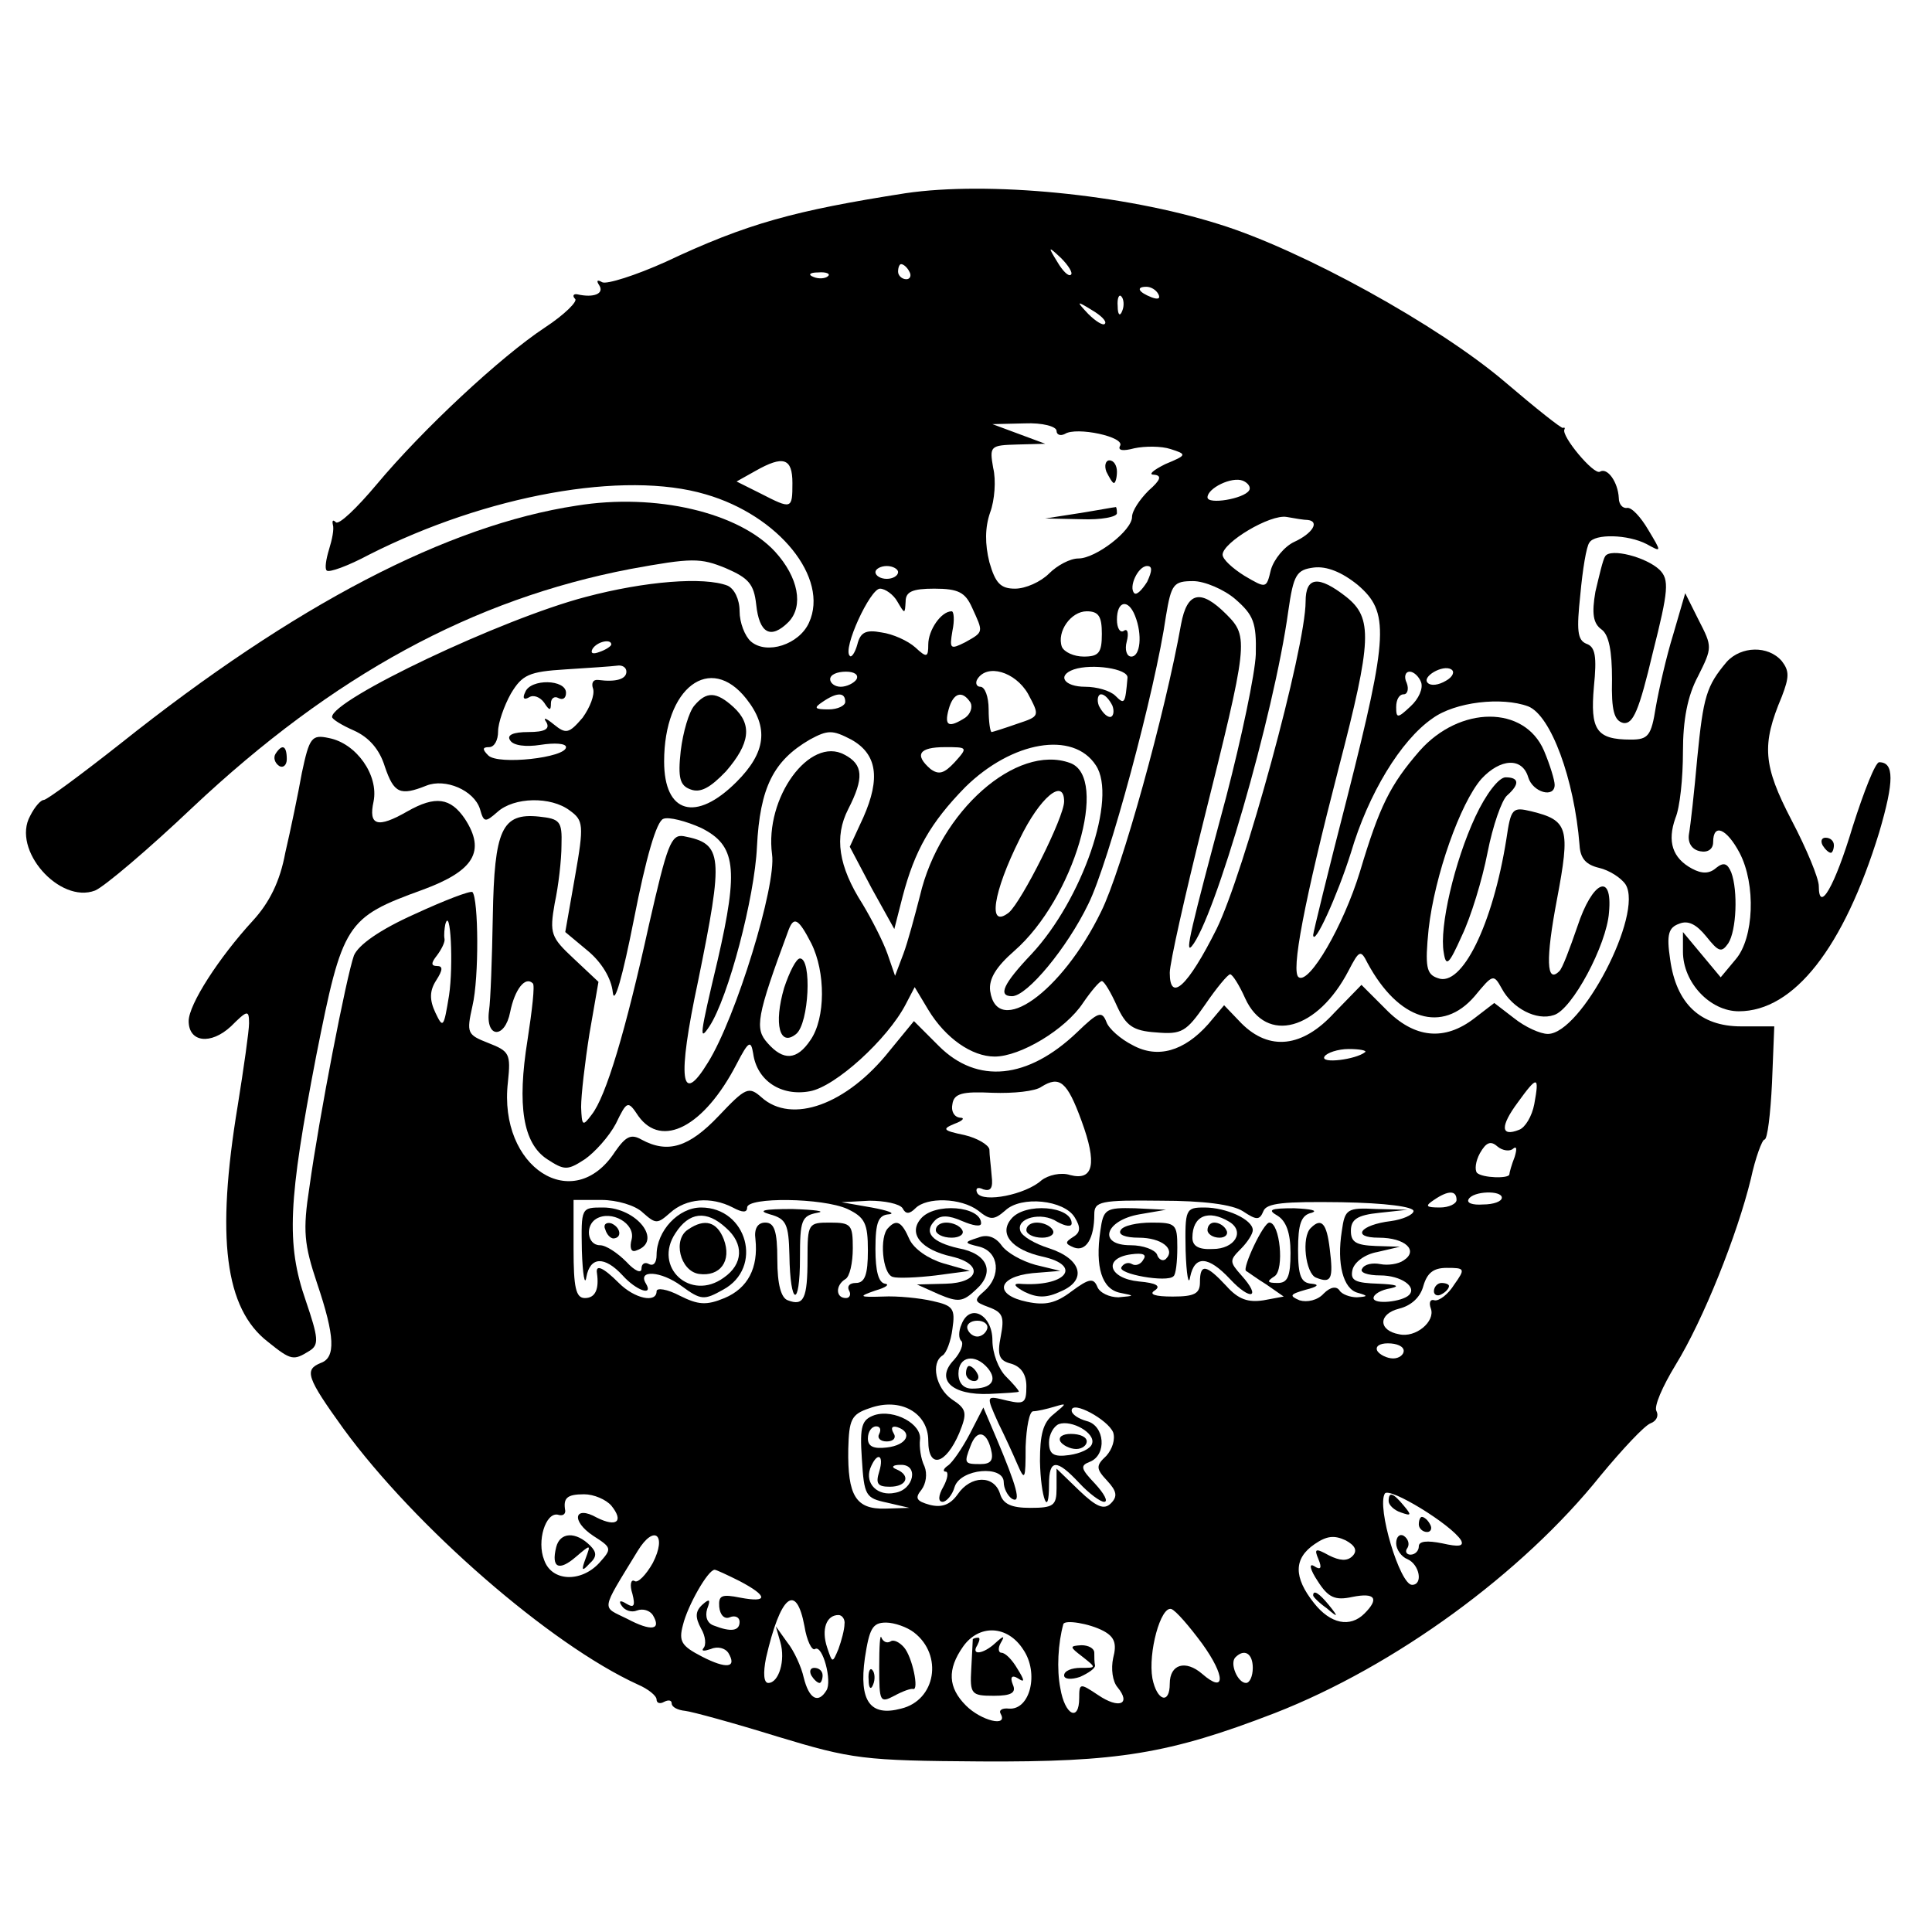 <?xml version="1.0" standalone="no"?>
<!DOCTYPE svg PUBLIC "-//W3C//DTD SVG 20010904//EN"
 "http://www.w3.org/TR/2001/REC-SVG-20010904/DTD/svg10.dtd">
<svg version="1.0" xmlns="http://www.w3.org/2000/svg"
 width="256pt" height="256pt" viewBox="0 0 256 256"
 preserveAspectRatio="xMidYMid meet">
<g transform="translate(0,256) scale(0.1,-0.1)"
fill="#000000" stroke="none">
<path d="M1200 2304 c-147 -23 -210 -40 -318 -91 -40 -18 -78 -30 -84 -27 -7
4 -8 2 -4 -4 7 -11 -7 -17 -29 -12 -5 1 -7 -2 -3 -6 4 -3 -14 -21 -40 -38 -59
-39 -162 -135 -223 -208 -26 -31 -50 -54 -54 -50 -4 4 -5 2 -4 -3 2 -6 -1 -20
-5 -33 -4 -13 -6 -26 -3 -28 3 -3 28 6 56 21 156 79 338 112 446 80 97 -28
164 -111 137 -170 -13 -29 -56 -43 -77 -25 -8 7 -15 25 -15 40 0 16 -7 30 -16
34 -31 12 -109 6 -188 -15 -111 -29 -336 -136 -336 -159 0 -3 13 -11 29 -18
20 -9 34 -25 41 -48 12 -35 20 -39 55 -25 25 10 63 -6 71 -31 5 -18 7 -18 23
-4 22 20 71 21 96 2 18 -13 19 -19 7 -87 l-13 -74 30 -25 c18 -15 31 -36 33
-55 2 -18 13 21 28 97 16 82 30 130 39 133 7 3 30 -3 50 -12 46 -23 50 -53 22
-175 -24 -101 -25 -109 -11 -88 25 38 60 171 63 238 4 79 22 114 70 142 24 13
30 13 55 0 34 -19 39 -51 16 -103 l-18 -39 29 -55 30 -54 11 43 c16 61 37 98
83 145 62 61 143 75 173 29 29 -43 -18 -178 -85 -250 -38 -40 -45 -56 -26 -56
20 0 73 64 101 122 27 54 89 284 103 382 7 42 10 46 36 46 15 0 41 -11 56 -24
24 -21 28 -31 27 -73 -1 -26 -19 -111 -39 -188 -48 -179 -55 -209 -46 -199 30
35 109 306 128 444 7 49 11 55 34 58 17 2 37 -6 58 -23 42 -36 41 -65 -14
-282 -25 -97 -45 -179 -45 -182 1 -16 32 52 50 109 23 78 66 149 108 178 30
22 92 29 127 16 30 -12 61 -96 68 -184 1 -18 9 -26 26 -30 13 -3 29 -13 35
-22 24 -39 -59 -198 -103 -198 -10 0 -30 9 -45 21 l-26 20 -26 -20 c-40 -31
-80 -27 -118 12 l-32 32 -36 -37 c-42 -46 -86 -51 -123 -14 l-23 24 -21 -25
c-32 -36 -67 -46 -100 -28 -16 8 -32 22 -35 31 -6 15 -11 13 -39 -14 -65 -62
-132 -69 -183 -18 l-33 33 -32 -39 c-57 -72 -130 -98 -170 -62 -17 15 -21 13
-57 -25 -39 -41 -67 -50 -102 -31 -14 8 -21 4 -35 -16 -55 -85 -155 -21 -142
92 4 38 2 41 -26 52 -28 11 -29 13 -21 49 9 38 8 142 0 151 -3 2 -37 -11 -76
-29 -47 -21 -75 -41 -81 -55 -10 -28 -46 -213 -59 -307 -9 -58 -7 -76 10 -127
24 -71 25 -99 5 -106 -22 -9 -19 -19 30 -87 95 -130 274 -286 390 -339 14 -6
25 -15 25 -20 0 -5 5 -6 10 -3 6 3 10 2 10 -2 0 -5 8 -9 18 -10 9 -1 64 -16
122 -34 99 -30 114 -32 270 -33 181 -1 249 10 389 64 159 62 328 185 432 315
29 35 58 66 66 69 8 3 11 10 8 16 -4 6 8 33 25 61 37 60 82 173 100 247 6 28
15 52 18 52 4 0 8 34 10 75 l3 75 -44 0 c-54 0 -86 30 -94 89 -5 33 -2 42 12
47 12 5 23 -1 36 -17 16 -20 20 -22 29 -9 11 17 13 70 4 94 -5 12 -10 14 -20
6 -9 -8 -19 -8 -32 -1 -26 14 -33 36 -22 67 6 14 10 53 10 88 0 42 6 74 20
100 19 38 19 39 1 74 l-18 36 -16 -55 c-9 -29 -19 -73 -23 -96 -6 -38 -10 -43
-33 -43 -46 0 -54 13 -49 70 4 40 2 53 -10 57 -12 5 -13 18 -8 65 3 33 8 64
12 69 7 12 51 11 76 -2 20 -11 20 -11 2 19 -10 17 -22 30 -28 29 -6 -1 -11 5
-11 13 -1 21 -15 41 -25 35 -8 -5 -52 48 -47 56 1 2 0 3 -2 2 -2 -1 -36 26
-77 61 -88 75 -269 175 -379 209 -127 40 -306 57 -415 41z m219 -108 c-3 -3
-11 5 -18 17 -13 21 -12 21 5 5 10 -10 16 -20 13 -22z m-214 4 c3 -5 1 -10 -4
-10 -6 0 -11 5 -11 10 0 6 2 10 4 10 3 0 8 -4 11 -10z m-108 -6 c-3 -3 -12 -4
-19 -1 -8 3 -5 6 6 6 11 1 17 -2 13 -5z m438 -24 c3 -6 -1 -7 -9 -4 -18 7 -21
14 -7 14 6 0 13 -4 16 -10z m-48 -22 c-3 -8 -6 -5 -6 6 -1 11 2 17 5 13 3 -3
4 -12 1 -19z m-23 -17 c-2 -3 -12 3 -22 13 -16 17 -16 18 5 5 12 -7 20 -15 17
-18z m-64 -142 c0 -5 5 -7 11 -4 15 10 81 -4 73 -16 -3 -6 4 -7 19 -3 14 3 36
3 48 -1 22 -7 22 -8 -7 -20 -16 -8 -23 -14 -15 -14 11 -1 9 -7 -7 -21 -12 -12
-22 -27 -22 -35 0 -18 -48 -55 -71 -55 -11 0 -28 -9 -39 -20 -11 -11 -31 -20
-45 -20 -19 0 -26 7 -34 35 -6 24 -6 46 1 66 6 16 8 43 4 59 -5 29 -4 30 32
31 l37 1 -35 13 -35 13 43 1 c23 1 42 -4 42 -10z m-350 -69 c0 -35 -1 -35 -42
-14 l-32 16 25 14 c37 21 49 17 49 -16z m605 -10 c-7 -11 -55 -19 -55 -9 0 12
32 28 47 22 7 -3 11 -9 8 -13z m78 -39 c16 -2 6 -18 -18 -29 -13 -6 -27 -23
-31 -37 -6 -25 -6 -25 -35 -8 -16 10 -29 22 -29 28 0 16 63 54 85 50 11 -2 23
-4 28 -4z m-543 -69 c0 -5 -7 -9 -15 -9 -8 0 -15 4 -15 9 0 4 7 8 15 8 8 0 15
-4 15 -8z m330 -13 c-7 -11 -14 -18 -17 -15 -8 8 5 36 17 36 7 0 7 -6 0 -21z
m-331 -26 c10 -17 10 -17 11 0 0 13 9 17 38 17 32 0 41 -5 50 -25 15 -33 16
-32 -9 -46 -20 -10 -21 -9 -17 15 3 14 2 26 -1 26 -14 0 -31 -25 -31 -44 0
-17 -2 -18 -17 -4 -10 9 -30 18 -45 20 -21 4 -28 0 -32 -16 -3 -11 -8 -18 -10
-15 -10 9 27 89 40 89 7 0 18 -8 23 -17z m315 -19 c10 -25 7 -54 -5 -54 -6 0
-9 9 -6 20 3 11 1 18 -4 14 -5 -3 -9 4 -9 15 0 25 15 28 24 5z m-44 -24 c0
-25 -4 -30 -24 -30 -13 0 -26 6 -29 13 -7 20 12 47 33 47 16 0 20 -7 20 -30z
m-650 -14 c0 -2 -7 -7 -16 -10 -8 -3 -12 -2 -9 4 6 10 25 14 25 6z m20 -36 c0
-10 -14 -14 -37 -11 -7 1 -10 -4 -7 -12 2 -8 -4 -24 -14 -38 -18 -21 -22 -22
-38 -9 -11 9 -15 10 -10 3 5 -9 -2 -13 -24 -13 -20 0 -29 -4 -24 -11 4 -7 21
-9 40 -6 19 3 34 2 34 -3 0 -14 -90 -24 -103 -11 -8 8 -8 11 1 11 7 0 12 9 12
21 0 11 8 34 17 50 15 25 24 29 72 32 31 2 62 4 69 5 6 1 12 -2 12 -8z m664
-8 c-3 -35 -4 -36 -16 -24 -7 7 -25 12 -40 12 -28 0 -38 15 -15 23 24 8 72 1
71 -11z m422 -4 c-10 -6 -20 -7 -24 -3 -9 8 20 25 31 18 5 -3 2 -10 -7 -15z
m-781 2 c-3 -5 -13 -10 -21 -10 -8 0 -14 5 -14 10 0 6 9 10 21 10 11 0 17 -4
14 -10z m227 -19 c16 -30 16 -30 -14 -40 -17 -6 -33 -11 -34 -11 -2 0 -4 14
-4 30 0 17 -5 30 -11 30 -5 0 -7 5 -4 10 13 21 50 10 67 -19z m521 15 c3 -8
-3 -22 -14 -32 -17 -16 -19 -16 -19 -1 0 10 4 17 10 17 5 0 7 7 4 15 -4 8 -2
15 4 15 5 0 12 -6 15 -14z m-894 -22 c30 -38 26 -71 -13 -110 -54 -54 -96 -42
-96 27 0 98 61 144 109 83z m131 -4 c0 -5 -10 -10 -22 -10 -19 0 -20 2 -8 10
19 13 30 13 30 0z m166 -1 c3 -6 0 -15 -7 -20 -22 -14 -28 -11 -22 11 6 22 18
26 29 9z m188 -4 c3 -8 1 -15 -3 -15 -5 0 -11 7 -15 15 -3 8 -1 15 3 15 5 0
11 -7 15 -15z m-209 -75 c-14 -15 -21 -17 -32 -9 -22 19 -15 29 19 29 30 0 31
0 13 -20z m-670 -309 c-7 -43 -8 -44 -18 -23 -8 17 -8 29 1 43 9 14 9 19 1 19
-8 0 -8 4 0 14 6 8 11 18 10 22 -1 5 0 14 1 19 7 26 11 -54 5 -94z m1214 -75
c-12 -10 -60 -16 -54 -6 3 5 18 10 32 10 15 0 24 -2 22 -4z m-376 -91 c21 -57
16 -80 -15 -72 -12 4 -29 0 -38 -7 -21 -19 -77 -30 -85 -17 -3 6 0 9 8 5 10
-3 13 2 11 18 -1 13 -3 28 -3 35 -1 6 -16 15 -33 19 -29 6 -30 8 -13 15 11 4
14 8 7 8 -8 1 -12 9 -10 18 2 14 13 17 53 15 28 -1 57 2 65 8 24 15 34 7 53
-45z m600 22 c-3 -16 -12 -31 -20 -34 -25 -10 -25 5 -2 36 26 36 29 36 22 -2z
m-28 -59 c5 4 5 -1 2 -11 -4 -10 -7 -21 -7 -23 0 -6 -36 -5 -43 2 -3 4 -2 15
4 26 8 14 14 17 23 9 7 -6 17 -7 21 -3z m-75 -68 c0 -5 -10 -10 -22 -10 -19 0
-20 2 -8 10 19 13 30 13 30 0z m60 3 c0 -5 -11 -9 -25 -9 -14 -1 -22 2 -19 7
6 11 44 12 44 2z m-1138 -20 c17 -15 19 -15 36 0 21 19 54 22 83 7 13 -7 19
-7 19 0 0 14 100 13 133 -2 23 -11 27 -19 27 -55 0 -32 -4 -43 -16 -43 -8 0
-12 -4 -9 -10 3 -5 1 -10 -4 -10 -14 0 -14 17 -1 25 6 3 10 22 10 41 0 31 -2
34 -30 34 -29 0 -30 -1 -30 -48 0 -53 -5 -63 -26 -55 -9 3 -14 21 -14 54 0 38
-4 49 -16 49 -10 0 -15 -8 -13 -22 4 -38 -10 -65 -41 -78 -24 -10 -35 -9 -59
3 -17 9 -31 11 -31 6 0 -16 -29 -10 -50 11 -21 21 -31 25 -29 13 3 -21 -2 -33
-16 -33 -12 0 -15 14 -15 65 l0 65 37 0 c20 0 45 -7 55 -17z m344 6 c4 -8 9
-8 17 0 15 15 60 14 83 -3 16 -13 21 -13 36 0 21 20 78 14 92 -9 8 -13 8 -20
-2 -26 -11 -7 -11 -9 1 -14 16 -6 27 12 27 44 0 17 8 19 88 18 57 0 95 -5 109
-14 18 -12 22 -12 27 0 4 11 27 13 103 12 59 -1 97 -6 96 -12 -1 -5 -15 -11
-30 -13 -41 -5 -53 -22 -16 -22 35 0 53 -17 33 -30 -7 -5 -21 -7 -31 -5 -10 2
-21 0 -24 -6 -4 -5 7 -9 24 -9 27 0 49 -15 38 -26 -9 -9 -47 -13 -47 -4 0 5
10 11 23 13 13 3 7 5 -16 6 -31 1 -38 4 -35 18 2 10 16 21 33 24 l30 7 -32 1
c-26 1 -33 5 -33 20 0 15 8 21 38 24 l37 4 -41 1 c-39 2 -42 0 -46 -29 -7 -44
2 -77 21 -82 14 -4 14 -5 -1 -6 -9 0 -20 4 -23 9 -4 6 -12 5 -21 -4 -8 -9 -22
-12 -32 -9 -14 6 -13 8 8 14 16 4 19 7 8 8 -14 1 -18 10 -18 45 0 34 4 46 18
49 9 3 -1 5 -23 6 -32 0 -36 -2 -22 -10 11 -7 17 -22 17 -49 0 -32 -4 -40 -17
-40 -14 0 -15 2 -4 9 13 9 7 71 -7 71 -8 0 -36 -60 -31 -64 2 -1 14 -10 27
-18 l23 -16 -27 -5 c-20 -3 -33 1 -49 19 -27 29 -35 30 -35 5 0 -15 -7 -19
-36 -19 -24 0 -32 3 -24 8 9 6 2 10 -21 12 -40 4 -48 31 -10 36 15 2 21 0 16
-7 -3 -6 -10 -9 -15 -6 -5 3 -11 1 -14 -4 -6 -9 61 -21 69 -12 3 2 5 19 5 38
0 31 -2 33 -34 33 -19 0 -38 -4 -41 -10 -4 -6 6 -10 24 -10 30 0 49 -15 36
-28 -4 -4 -10 -1 -12 6 -3 6 -18 12 -35 12 -44 0 -34 33 12 41 l35 6 -41 2
c-39 1 -42 -1 -46 -30 -7 -48 2 -77 26 -82 20 -4 20 -4 -2 -6 -12 0 -25 6 -28
14 -5 12 -11 11 -34 -6 -21 -16 -35 -19 -59 -14 -44 9 -40 33 7 38 l37 3 -33
8 c-18 5 -38 16 -45 26 -8 11 -19 15 -31 10 -19 -6 -19 -7 2 -12 26 -7 29 -39
6 -59 -14 -12 -13 -14 6 -21 19 -7 21 -13 16 -39 -5 -25 -2 -32 14 -36 13 -4
20 -14 20 -30 0 -22 -3 -24 -25 -19 -29 7 -29 8 -12 -30 8 -16 19 -40 25 -54
10 -23 11 -21 11 23 1 26 5 47 10 47 5 0 18 3 28 6 17 5 17 5 -1 -10 -14 -11
-18 -27 -18 -62 1 -49 12 -77 12 -31 0 34 10 34 40 2 13 -14 28 -25 33 -25 6
0 0 11 -12 24 -19 20 -20 24 -7 29 23 9 20 48 -4 54 -11 3 -20 9 -20 14 0 14
48 -12 55 -29 3 -9 -1 -22 -9 -31 -14 -13 -14 -17 1 -33 13 -14 14 -21 5 -30
-9 -9 -19 -5 -42 17 l-30 29 0 -26 c0 -23 -4 -26 -35 -26 -25 0 -36 5 -40 19
-8 25 -39 24 -56 -1 -10 -14 -21 -18 -37 -14 -18 5 -20 9 -11 20 6 8 8 21 4
31 -5 10 -7 26 -6 35 3 21 -34 41 -60 33 -17 -6 -20 -14 -17 -58 3 -49 5 -52
33 -58 l30 -7 -32 -1 c-39 -1 -50 17 -49 79 1 39 4 46 28 54 41 15 78 -6 78
-43 0 -38 23 -32 41 10 11 27 10 32 -10 45 -21 15 -28 48 -12 58 5 3 11 19 13
35 4 27 1 31 -26 37 -17 4 -47 7 -66 6 -32 -1 -33 0 -10 8 14 4 19 8 13 9 -9
1 -13 17 -13 46 0 36 4 45 18 46 9 1 -1 5 -23 9 l-40 7 37 2 c20 0 40 -4 44
-10z m731 -101 c-8 -13 -20 -22 -26 -21 -6 2 -8 -3 -5 -11 6 -17 -20 -39 -42
-34 -28 5 -28 27 0 34 16 4 28 15 32 30 5 17 13 24 31 24 24 0 25 -1 10 -22z
m-67 -88 c0 -5 -6 -10 -14 -10 -8 0 -18 5 -21 10 -3 6 3 10 14 10 12 0 21 -4
21 -10z m-413 -123 c-2 -7 -16 -13 -30 -15 -21 -3 -27 1 -27 17 0 10 6 21 13
24 17 6 49 -12 44 -26z m-282 13 c-3 -5 1 -10 10 -10 9 0 13 5 9 11 -4 7 -2
10 5 8 21 -7 13 -24 -14 -27 -17 -2 -25 1 -25 12 0 9 5 16 11 16 5 0 7 -4 4
-10z m0 -50 c-5 -16 -2 -20 14 -20 23 0 28 15 9 23 -8 3 -5 6 5 6 25 1 18 -33
-7 -37 -23 -5 -40 12 -33 32 9 23 19 19 12 -4z m771 -91 c4 -8 -3 -9 -25 -4
-20 4 -31 3 -31 -4 0 -6 -5 -11 -11 -11 -5 0 -8 4 -4 9 3 5 1 12 -5 16 -5 3
-10 -1 -10 -10 0 -8 7 -18 15 -21 16 -7 21 -34 6 -34 -16 0 -47 103 -36 121 6
9 88 -41 101 -62z m-1126 46 c17 -21 7 -29 -19 -16 -30 17 -35 -4 -5 -24 25
-16 25 -17 8 -36 -24 -26 -63 -25 -73 4 -10 25 2 63 18 60 6 -2 10 0 10 5 -3
17 2 22 25 22 13 0 29 -7 36 -15z m55 -76 c-9 -16 -20 -27 -24 -24 -5 3 -7 -5
-3 -17 4 -16 2 -19 -8 -13 -8 5 -11 4 -6 -3 4 -6 13 -9 20 -6 8 3 17 0 21 -6
12 -20 -2 -22 -34 -5 -34 17 -36 8 14 90 22 36 39 21 20 -16z m927 9 c-7 -7
-17 -6 -31 1 -18 10 -20 9 -14 -5 5 -12 3 -15 -6 -9 -7 4 -5 -5 5 -20 14 -22
23 -26 46 -21 30 6 36 -2 16 -22 -19 -19 -45 -14 -67 14 -27 34 -27 59 1 78
16 11 26 12 41 5 13 -7 16 -14 9 -21z m-812 -33 c38 -20 38 -29 1 -22 -25 5
-29 3 -28 -12 1 -11 7 -17 14 -14 7 3 13 0 13 -6 0 -12 -11 -14 -34 -5 -9 3
-12 12 -9 22 5 13 3 14 -6 6 -10 -9 -10 -17 -2 -32 6 -10 7 -22 3 -26 -3 -4 1
-4 10 -1 9 4 19 1 23 -5 12 -20 -2 -22 -35 -5 -27 14 -31 20 -25 42 6 25 33
73 42 73 2 0 17 -7 33 -15z m86 -60 c3 -19 10 -33 14 -30 10 6 23 -43 15 -55
-11 -18 -23 -11 -30 17 -3 14 -13 36 -22 47 l-15 21 6 -21 c7 -24 -2 -54 -16
-54 -6 0 -7 13 -3 33 19 83 40 101 51 42z m527 -23 c31 -43 31 -67 0 -40 -22
19 -43 13 -43 -13 0 -28 -17 -23 -23 7 -6 34 11 96 25 92 6 -2 24 -23 41 -46z
m-474 26 c0 -7 -4 -22 -8 -33 -8 -19 -8 -19 -15 2 -8 24 -1 43 15 43 5 0 9 -6
8 -12z m92 -11 c39 -30 29 -90 -17 -101 -41 -11 -56 10 -48 67 6 39 10 47 28
47 11 0 28 -6 37 -13z m251 2 c15 -8 18 -17 13 -36 -3 -14 -1 -31 6 -39 18
-22 2 -29 -26 -10 -24 16 -25 16 -25 -4 0 -32 -19 -23 -25 13 -5 25 -3 60 4
85 2 6 34 1 53 -9z m-106 -25 c21 -31 9 -80 -19 -78 -9 1 -14 -2 -11 -7 10
-18 -26 -9 -46 11 -24 24 -25 48 -4 78 21 30 59 29 80 -4z m304 -24 c0 -11 -4
-20 -9 -20 -11 0 -22 26 -14 34 12 12 23 5 23 -14z"/>
<path d="M1466 1935 c4 -8 8 -15 10 -15 2 0 4 7 4 15 0 8 -4 15 -10 15 -5 0
-7 -7 -4 -15z"/>
<path d="M1430 1880 l-45 -7 48 -1 c26 -1 47 3 47 8 0 6 -1 9 -2 8 -2 0 -23
-4 -48 -8z"/>
<path d="M696 1643 c-4 -8 -2 -11 5 -7 6 4 15 0 20 -7 7 -11 9 -11 9 -1 0 7 5
10 10 7 6 -3 10 0 10 7 0 18 -47 19 -54 1z"/>
<path d="M920 1625 c-7 -8 -15 -35 -18 -60 -4 -36 -1 -46 13 -51 13 -5 26 2
47 24 32 37 35 62 10 85 -23 21 -36 21 -52 2z"/>
<path d="M771 903 c1 -32 4 -48 6 -35 5 27 24 28 48 2 18 -20 41 -28 31 -11
-12 19 20 17 47 -3 26 -19 30 -19 55 -5 54 29 32 109 -29 109 -30 0 -59 -31
-59 -63 0 -10 -4 -15 -10 -12 -5 3 -10 1 -10 -6 0 -7 -9 -3 -20 9 -12 12 -27
22 -35 22 -17 0 -20 26 -5 35 20 12 52 -6 47 -27 -3 -11 -1 -18 6 -15 36 12 1
57 -44 57 -29 0 -29 0 -28 -57z m191 30 c24 -21 23 -48 -3 -66 -44 -32 -94 14
-64 59 18 28 41 31 67 7z"/>
<path d="M912 931 c-21 -13 -11 -55 14 -59 28 -4 44 17 33 46 -9 23 -25 28
-47 13z"/>
<path d="M1020 951 c22 -6 25 -13 26 -54 1 -68 14 -71 14 -4 0 50 2 56 23 60
12 2 -3 4 -33 5 -38 0 -47 -2 -30 -7z"/>
<path d="M802 931 c2 -7 7 -12 11 -12 12 1 9 15 -3 20 -7 2 -11 -2 -8 -8z"/>
<path d="M1220 945 c-17 -20 1 -41 41 -50 43 -10 37 -35 -8 -36 l-38 -1 29
-13 c26 -11 32 -10 49 6 26 23 16 48 -23 55 -35 8 -47 21 -31 37 7 7 18 7 36
-1 14 -6 25 -8 25 -3 0 23 -62 28 -80 6z"/>
<path d="M1340 945 c-17 -20 1 -41 41 -50 55 -12 31 -41 -31 -36 -8 0 -5 -4 8
-11 17 -8 29 -8 48 1 35 15 27 43 -16 57 -19 6 -36 16 -38 23 -6 17 28 26 49
12 11 -6 19 -7 19 -2 0 23 -62 28 -80 6z"/>
<path d="M1571 903 c1 -32 4 -48 6 -35 6 29 24 28 53 -3 27 -29 42 -25 15 5
-16 18 -16 20 -1 35 9 9 16 20 16 25 0 14 -35 30 -64 30 -25 0 -26 -2 -25 -57z
m58 38 c21 -13 7 -36 -22 -36 -19 -1 -27 4 -27 15 0 29 21 38 49 21z"/>
<path d="M1600 930 c0 -5 7 -10 16 -10 8 0 12 5 9 10 -3 6 -10 10 -16 10 -5 0
-9 -4 -9 -10z"/>
<path d="M1177 933 c-12 -11 -8 -61 6 -65 6 -2 32 -1 57 2 l45 6 -35 10 c-20
6 -39 19 -45 32 -10 23 -17 27 -28 15z"/>
<path d="M1240 930 c0 -5 9 -10 21 -10 11 0 17 5 14 10 -3 6 -13 10 -21 10 -8
0 -14 -4 -14 -10z"/>
<path d="M1360 930 c0 -5 9 -10 21 -10 11 0 17 5 14 10 -3 6 -13 10 -21 10 -8
0 -14 -4 -14 -10z"/>
<path d="M1737 933 c-13 -12 -7 -61 7 -66 20 -8 23 -2 18 38 -4 34 -11 42 -25
28z"/>
<path d="M1274 805 c-4 -9 -4 -19 0 -22 3 -4 -1 -15 -10 -25 -25 -26 -3 -47
47 -45 21 1 39 2 39 3 0 2 -8 11 -17 20 -10 10 -18 31 -18 48 0 34 -30 50 -41
21z m34 -6 c-2 -6 -8 -10 -13 -10 -5 0 -11 4 -13 10 -2 6 4 11 13 11 9 0 15
-5 13 -11z m1 -52 c13 -16 5 -27 -21 -27 -11 0 -18 7 -18 20 0 23 22 27 39 7z"/>
<path d="M1280 740 c0 -5 5 -10 11 -10 5 0 7 5 4 10 -3 6 -8 10 -11 10 -2 0
-4 -4 -4 -10z"/>
<path d="M1285 660 c-10 -19 -23 -38 -29 -42 -6 -4 -7 -8 -3 -8 4 0 3 -9 -3
-20 -7 -12 -7 -20 -1 -20 5 0 13 9 16 20 8 24 65 29 65 6 0 -8 5 -18 11 -22
13 -7 6 17 -21 81 l-17 40 -18 -35z m28 -20 c4 -15 0 -20 -14 -20 -21 0 -22 1
-13 24 8 22 21 20 27 -4z"/>
<path d="M1900 849 c0 -5 5 -7 10 -4 6 3 10 8 10 11 0 2 -4 4 -10 4 -5 0 -10
-5 -10 -11z"/>
<path d="M1405 650 c3 -5 13 -10 21 -10 8 0 14 5 14 10 0 6 -9 10 -21 10 -11
0 -17 -4 -14 -10z"/>
<path d="M1840 571 c0 -5 7 -12 16 -15 14 -5 15 -4 4 9 -14 17 -20 19 -20 6z"/>
<path d="M1880 540 c0 -5 5 -10 11 -10 5 0 7 5 4 10 -3 6 -8 10 -11 10 -2 0
-4 -4 -4 -10z"/>
<path d="M737 510 c-7 -28 4 -32 26 -13 20 17 20 17 13 -2 -6 -16 -5 -18 5 -7
10 9 10 15 1 24 -19 19 -40 18 -45 -2z"/>
<path d="M1740 446 c0 -2 8 -10 18 -17 15 -13 16 -12 3 4 -13 16 -21 21 -21
13z"/>
<path d="M1075 340 c3 -5 8 -10 11 -10 2 0 4 5 4 10 0 6 -5 10 -11 10 -5 0 -7
-4 -4 -10z"/>
<path d="M1165 351 c0 -46 1 -48 20 -38 11 6 22 10 25 9 8 -2 -1 42 -12 55 -6
7 -14 11 -18 8 -5 -3 -10 0 -12 5 -2 6 -3 -12 -3 -39z"/>
<path d="M1151 334 c0 -11 3 -14 6 -6 3 7 2 16 -1 19 -3 4 -6 -2 -5 -13z"/>
<path d="M1434 365 c19 -15 19 -15 -2 -15 -12 0 -22 -4 -22 -10 0 -5 9 -6 21
-2 11 5 20 11 20 15 -1 4 -1 12 -1 17 0 6 -8 10 -17 10 -16 -1 -16 -2 1 -15z"/>
<path d="M1289 388 c0 -2 -1 -19 -2 -39 -2 -34 0 -36 30 -36 23 0 30 4 25 15
-4 10 -1 13 7 8 9 -6 9 -3 -1 13 -7 12 -16 21 -21 21 -4 0 -5 6 -1 13 6 10 4
10 -7 0 -16 -15 -33 -17 -24 -3 3 6 4 10 1 10 -3 0 -6 -1 -7 -2z"/>
<path d="M764 1890 c-171 -26 -373 -131 -604 -315 -52 -41 -98 -75 -102 -75
-4 0 -12 -9 -18 -21 -25 -45 39 -117 86 -99 12 5 70 54 129 110 187 176 372
276 580 316 82 15 93 15 127 1 30 -13 37 -21 40 -48 4 -38 19 -47 43 -23 20
21 13 59 -18 93 -48 52 -158 78 -263 61z"/>
<path d="M2127 1823 c-3 -4 -8 -26 -13 -47 -5 -29 -3 -42 8 -50 10 -7 14 -29
14 -66 -1 -42 3 -55 15 -58 13 -2 21 17 39 93 21 83 22 97 9 110 -18 17 -65
29 -72 18z"/>
<path d="M1730 1763 c0 -62 -82 -361 -118 -434 -38 -76 -62 -98 -62 -58 0 13
20 102 44 198 60 240 61 247 31 277 -34 34 -52 30 -60 -13 -21 -118 -79 -327
-106 -381 -52 -107 -138 -168 -147 -105 -2 16 8 32 32 53 79 69 126 230 74
249 -71 26 -173 -64 -199 -176 -7 -27 -16 -61 -22 -77 l-11 -29 -10 29 c-6 17
-21 46 -33 66 -32 50 -38 89 -19 126 21 41 20 59 -5 72 -46 25 -106 -57 -96
-132 6 -41 -48 -217 -85 -276 -36 -59 -41 -23 -13 108 34 167 33 182 -19 192
-17 3 -22 -12 -46 -117 -31 -141 -57 -228 -76 -252 -12 -16 -13 -15 -14 10 0
16 5 59 11 97 l12 69 -33 31 c-30 28 -32 33 -25 73 5 23 9 58 9 77 1 32 -2 35
-30 38 -49 5 -59 -17 -61 -132 -1 -56 -3 -112 -5 -125 -5 -37 21 -38 28 -2 6
30 20 48 30 38 3 -2 -1 -36 -7 -75 -14 -87 -6 -137 26 -158 23 -15 27 -15 50
0 13 9 32 30 41 47 15 31 16 31 30 10 31 -43 87 -14 130 69 16 31 19 32 22 14
5 -36 37 -57 75 -50 34 6 103 69 127 115 l12 23 18 -30 c23 -38 58 -62 88 -62
34 0 94 36 117 71 11 16 22 29 25 29 3 0 12 -15 20 -33 12 -26 21 -33 52 -35
34 -3 40 1 65 37 15 22 30 40 33 40 3 0 12 -14 20 -32 28 -61 96 -42 137 37
14 27 16 28 25 10 41 -76 99 -94 142 -44 24 29 25 30 36 10 14 -26 46 -43 69
-35 24 7 70 93 73 136 5 54 -22 42 -42 -19 -10 -29 -20 -56 -24 -59 -17 -17
-18 16 -3 95 18 95 15 105 -34 117 -25 6 -27 4 -33 -37 -18 -113 -59 -197 -91
-184 -15 5 -17 15 -12 65 8 71 42 167 70 199 25 27 54 29 62 2 6 -20 35 -28
35 -10 0 6 -6 26 -14 45 -26 61 -112 60 -165 0 -39 -45 -53 -73 -79 -160 -22
-72 -67 -149 -81 -140 -11 6 7 100 53 278 44 169 45 198 10 226 -37 29 -54 27
-54 -6z m-320 -265 c0 -21 -56 -132 -73 -147 -29 -23 -21 27 14 97 27 56 59
82 59 50z m-335 -188 c19 -38 19 -99 -1 -128 -18 -27 -36 -28 -57 -4 -17 19
-15 34 28 150 7 18 13 15 30 -18z"/>
<path d="M1039 1251 c-14 -48 -6 -79 16 -61 17 14 21 100 5 100 -5 0 -14 -18
-21 -39z"/>
<path d="M2288 1683 c-27 -32 -31 -46 -39 -127 -4 -45 -9 -90 -11 -101 -2 -12
4 -21 15 -23 10 -2 17 3 17 12 0 26 18 18 35 -14 22 -42 19 -113 -5 -141 l-20
-24 -25 30 -25 30 0 -26 c0 -41 36 -79 74 -79 73 0 139 84 186 237 20 68 20
93 0 93 -5 0 -20 -38 -35 -85 -24 -80 -45 -116 -45 -79 0 10 -16 49 -36 87
-38 73 -40 100 -13 164 10 26 10 34 0 47 -18 21 -54 20 -73 -1z"/>
<path d="M400 1536 c-5 -28 -15 -76 -22 -106 -7 -38 -21 -66 -43 -90 -45 -49
-85 -111 -85 -133 0 -28 29 -32 56 -7 22 22 24 22 24 4 0 -10 -7 -59 -15 -109
-29 -175 -17 -269 40 -313 31 -25 34 -25 55 -12 13 8 12 17 -5 67 -26 75 -23
132 14 324 35 176 39 183 141 220 68 25 84 51 56 94 -19 28 -39 31 -76 10 -40
-23 -52 -19 -45 13 7 35 -23 77 -59 84 -23 5 -26 1 -36 -46z"/>
<path d="M365 1561 c-3 -5 -1 -12 5 -16 5 -3 10 1 10 9 0 18 -6 21 -15 7z"/>
<path d="M1955 1478 c-28 -60 -48 -147 -42 -180 3 -20 7 -16 24 22 12 25 27
74 34 110 7 36 19 70 26 76 17 15 16 24 -2 24 -9 0 -26 -22 -40 -52z"/>
<path d="M2415 1440 c3 -5 8 -10 11 -10 2 0 4 5 4 10 0 6 -5 10 -11 10 -5 0
-7 -4 -4 -10z"/>
</g>
</svg>
